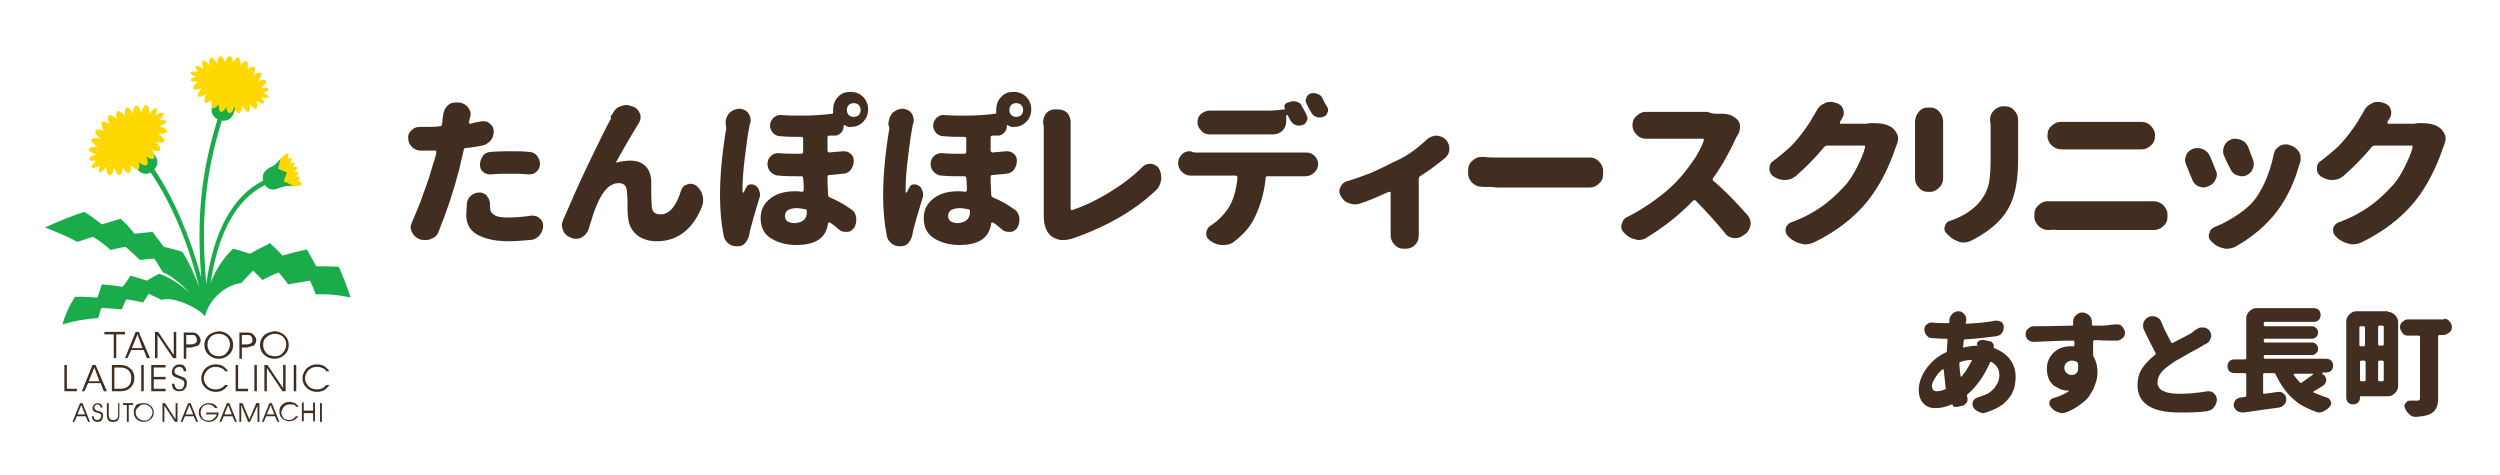 <?xml version="1.0" encoding="utf-8"?>
<!-- Generator: Adobe Illustrator 27.4.0, SVG Export Plug-In . SVG Version: 6.00 Build 0)  -->
<svg version="1.1" id="レイヤー_1" xmlns="http://www.w3.org/2000/svg" xmlns:xlink="http://www.w3.org/1999/xlink" x="0px"
	 y="0px" viewBox="0 0 400 76" enable-background="new 0 0 400 76" xml:space="preserve">
<g>
	<g>
		<g>
			<g>
				<path fill="#422E20" d="M11.9,67.5h-0.3l1.2-3h0.4l1.2,3h-0.3l-0.4-0.9h-1.4L11.9,67.5z M13,64.8l-0.6,1.5h1.2L13,64.8z"/>
				<path fill="#422E20" d="M14.7,66.6H15c0,0.1,0,0.3,0.1,0.4c0.1,0.1,0.2,0.2,0.5,0.2c0.2,0,0.3-0.1,0.4-0.2
					c0.1-0.1,0.2-0.3,0.2-0.4c0-0.2-0.1-0.4-0.2-0.4c-0.1-0.1-0.3-0.1-0.5-0.2c-0.2,0-0.3-0.1-0.5-0.2c-0.1-0.1-0.2-0.3-0.2-0.5
					c0-0.2,0.1-0.4,0.2-0.5c0.1-0.2,0.4-0.3,0.6-0.3c0.3,0,0.5,0.1,0.6,0.2c0.1,0.2,0.2,0.3,0.2,0.5h-0.3c0-0.1-0.1-0.2-0.1-0.3
					c-0.1-0.1-0.2-0.2-0.4-0.2c-0.2,0-0.3,0.1-0.4,0.2c-0.1,0.1-0.1,0.2-0.1,0.3c0,0.2,0.1,0.3,0.2,0.4c0.1,0.1,0.3,0.1,0.5,0.2
					c0.2,0,0.3,0.1,0.5,0.2c0.1,0.1,0.2,0.3,0.2,0.5c0,0.2-0.1,0.5-0.2,0.7c-0.1,0.2-0.4,0.3-0.7,0.3c-0.3,0-0.5-0.1-0.7-0.3
					C14.8,67.1,14.7,66.9,14.7,66.6z"/>
				<path fill="#422E20" d="M18.8,64.5h0.3v2c0,0.3-0.1,0.5-0.2,0.7c-0.2,0.2-0.4,0.3-0.8,0.3c-0.4,0-0.7-0.1-0.8-0.3
					c-0.1-0.2-0.2-0.4-0.2-0.7v-2h0.3v2c0,0.2,0.1,0.4,0.2,0.5c0.1,0.2,0.3,0.2,0.6,0.2c0.2,0,0.4-0.1,0.5-0.2
					c0.1-0.1,0.2-0.3,0.2-0.5V64.5z"/>
				<path fill="#422E20" d="M21.2,64.8h-0.6v2.7h-0.3v-2.7h-0.6v-0.3h1.6V64.8z"/>
				<path fill="#422E20" d="M23,64.5c0.5,0,0.9,0.2,1.2,0.5c0.3,0.3,0.4,0.7,0.4,1c0,0.4-0.1,0.7-0.4,1c-0.3,0.3-0.7,0.5-1.2,0.5
					c-0.5,0-0.9-0.2-1.2-0.5c-0.3-0.3-0.4-0.7-0.4-1.1c0-0.4,0.2-0.8,0.4-1.1C22.1,64.6,22.5,64.5,23,64.5z M21.7,66
					c0,0.3,0.1,0.6,0.4,0.9c0.2,0.2,0.6,0.4,1,0.4c0.4,0,0.7-0.1,0.9-0.4c0.2-0.3,0.4-0.5,0.4-0.9c0-0.3-0.1-0.6-0.4-0.9
					c-0.2-0.2-0.6-0.4-0.9-0.4c-0.4,0-0.7,0.1-0.9,0.4C21.8,65.4,21.7,65.6,21.7,66z"/>
			</g>
			<g>
				<path fill="#422E20" d="M28.1,67.1v-2.6h0.3v3H28l-1.7-2.6v2.6H26v-3h0.4L28.1,67.1z"/>
				<path fill="#422E20" d="M29.2,67.5h-0.3l1.2-3h0.4l1.2,3h-0.3L31,66.6h-1.4L29.2,67.5z M30.3,64.8l-0.6,1.5h1.2L30.3,64.8z"/>
				<path fill="#422E20" d="M32.1,66c0,0.3,0.1,0.6,0.3,0.9c0.2,0.3,0.6,0.4,1,0.4c0.3,0,0.6-0.1,0.8-0.3c0.2-0.2,0.4-0.4,0.5-0.7
					H33v-0.3h2c0,0.4-0.2,0.8-0.5,1.1c-0.3,0.3-0.7,0.4-1.1,0.4c-0.5,0-0.9-0.2-1.2-0.5c-0.3-0.3-0.4-0.7-0.4-1c0-0.4,0.1-0.7,0.4-1
					c0.3-0.3,0.7-0.5,1.2-0.5c0.4,0,0.7,0.1,0.9,0.2c0.2,0.2,0.4,0.3,0.5,0.6h-0.4c-0.1-0.1-0.2-0.3-0.4-0.4
					c-0.2-0.1-0.4-0.2-0.6-0.2c-0.4,0-0.7,0.1-1,0.4C32.2,65.4,32.1,65.7,32.1,66z"/>
				<path fill="#422E20" d="M35.4,67.5h-0.3l1.2-3h0.4l1.2,3h-0.3l-0.4-0.9h-1.4L35.4,67.5z M36.5,64.8l-0.6,1.5h1.2L36.5,64.8z"/>
				<path fill="#422E20" d="M38.3,67.5v-3h0.5l1.1,2.6l1.1-2.6h0.5v3h-0.3v-2.6L40,67.5h-0.3l-1.1-2.7v2.7H38.3z"/>
				<path fill="#422E20" d="M42.2,67.5h-0.3l1.2-3h0.4l1.2,3h-0.3L44,66.6h-1.4L42.2,67.5z M43.3,64.8l-0.6,1.5h1.2L43.3,64.8z"/>
				<path fill="#422E20" d="M46.4,64.7c-0.4,0-0.7,0.1-1,0.4c-0.2,0.3-0.3,0.5-0.4,0.8c0,0.3,0.1,0.6,0.3,0.9c0.2,0.3,0.6,0.4,1,0.4
					c0.3,0,0.5-0.1,0.6-0.2c0.2-0.1,0.3-0.2,0.4-0.4h0.4c-0.1,0.2-0.3,0.4-0.6,0.6c-0.2,0.1-0.5,0.2-0.8,0.2c-0.5,0-0.9-0.2-1.2-0.5
					c-0.3-0.3-0.4-0.7-0.4-1.1c0-0.4,0.1-0.7,0.4-1c0.3-0.3,0.7-0.5,1.2-0.5c0.3,0,0.6,0.1,0.9,0.2c0.2,0.1,0.4,0.3,0.6,0.6h-0.4
					c-0.1-0.1-0.2-0.3-0.4-0.4C46.9,64.8,46.7,64.7,46.4,64.7z"/>
				<path fill="#422E20" d="M48.6,66.1v1.3h-0.3v-3h0.3v1.3h1.5v-1.3h0.3v3h-0.3v-1.3H48.6z"/>
				<path fill="#422E20" d="M51.5,67.5h-0.3v-3h0.3V67.5z"/>
			</g>
		</g>
		<g>
			<g>
				<path fill="#422E20" d="M20.1,53.5h-1.5v3.8h-0.4v-3.8h-1.5v-0.4h3.3V53.5z"/>
				<path fill="#422E20" d="M20.4,57.3H20l1.7-4.2h0.5l1.8,4.2h-0.5L23,56h-2L20.4,57.3z M22,53.5l-0.9,2.2h1.7L22,53.5z"/>
				<path fill="#422E20" d="M27.8,56.8v-3.7h0.4v4.2h-0.5l-2.5-3.7v3.7h-0.4v-4.2h0.5L27.8,56.8z"/>
				<path fill="#422E20" d="M30.6,55.6h-0.8v1.8h-0.4v-4.2h1.3c0.4,0,0.8,0.1,1,0.4c0.2,0.2,0.4,0.5,0.4,0.8c0,0.3-0.1,0.6-0.4,0.9
					C31.3,55.4,31,55.5,30.6,55.6z M29.8,53.5v1.6h0.8c0.3,0,0.5-0.1,0.7-0.2c0.2-0.2,0.2-0.3,0.2-0.5c0-0.2-0.1-0.4-0.2-0.6
					c-0.1-0.2-0.4-0.2-0.7-0.2H29.8z"/>
				<path fill="#422E20" d="M35,53c0.7,0,1.3,0.3,1.7,0.7c0.4,0.4,0.6,0.9,0.6,1.5c0,0.6-0.2,1.1-0.6,1.5c-0.4,0.4-1,0.7-1.7,0.7
					c-0.7,0-1.3-0.3-1.7-0.7c-0.4-0.4-0.6-0.9-0.6-1.5c0-0.6,0.2-1.1,0.6-1.5C33.7,53.3,34.3,53.1,35,53z M33.2,55.2
					c0,0.5,0.2,0.9,0.5,1.3C34,56.8,34.5,57,35,57c0.6,0,1-0.2,1.3-0.6c0.3-0.4,0.5-0.8,0.5-1.3c0-0.5-0.2-0.9-0.5-1.2
					c-0.3-0.3-0.8-0.5-1.3-0.5c-0.5,0-1,0.2-1.3,0.5C33.3,54.3,33.2,54.7,33.2,55.2z"/>
				<path fill="#422E20" d="M39.5,55.6h-0.8v1.8h-0.4v-4.2h1.3c0.4,0,0.8,0.1,1,0.4c0.2,0.2,0.4,0.5,0.4,0.8c0,0.3-0.1,0.6-0.4,0.9
					C40.2,55.4,39.9,55.5,39.5,55.6z M38.7,53.5v1.6h0.8c0.3,0,0.5-0.1,0.7-0.2c0.2-0.2,0.2-0.3,0.2-0.5c0-0.2-0.1-0.4-0.2-0.6
					c-0.1-0.2-0.4-0.2-0.7-0.2H38.7z"/>
				<path fill="#422E20" d="M43.9,53c0.7,0,1.3,0.3,1.7,0.7c0.4,0.4,0.6,0.9,0.6,1.5c0,0.6-0.2,1.1-0.6,1.5c-0.4,0.4-1,0.7-1.7,0.7
					c-0.7,0-1.3-0.3-1.7-0.7c-0.4-0.4-0.6-0.9-0.6-1.5c0-0.6,0.2-1.1,0.6-1.5C42.6,53.3,43.2,53.1,43.9,53z M42.1,55.2
					c0,0.5,0.2,0.9,0.5,1.3c0.3,0.3,0.8,0.5,1.4,0.5c0.6,0,1-0.2,1.3-0.6c0.3-0.4,0.5-0.8,0.5-1.3c0-0.5-0.2-0.9-0.5-1.2
					c-0.3-0.3-0.8-0.5-1.3-0.5c-0.5,0-1,0.2-1.3,0.5C42.2,54.3,42.1,54.7,42.1,55.2z"/>
			</g>
			<g>
				<path fill="#422E20" d="M10.7,62.2h1.6v0.4h-2v-4.2h0.4V62.2z"/>
				<path fill="#422E20" d="M13.5,62.6h-0.4l1.7-4.2h0.5l1.8,4.2h-0.5l-0.5-1.3h-2L13.5,62.6z M15.1,58.8l-0.9,2.2h1.7L15.1,58.8z"
					/>
				<path fill="#422E20" d="M17.9,62.6v-4.2h1.4c0.8,0,1.3,0.3,1.7,0.7c0.4,0.4,0.5,0.9,0.5,1.4c0,0.6-0.2,1.1-0.6,1.5
					c-0.4,0.4-0.9,0.6-1.6,0.6H17.9z M18.3,62.2h1c0.6,0,1-0.2,1.3-0.5c0.3-0.3,0.4-0.7,0.4-1.2c0-0.5-0.1-0.9-0.4-1.2
					c-0.3-0.3-0.7-0.5-1.3-0.5h-1V62.2z"/>
				<path fill="#422E20" d="M23,62.6h-0.4v-4.2H23V62.6z"/>
				<path fill="#422E20" d="M26.5,58.4v0.4h-1.9v1.5h1.9v0.4h-1.9v1.5h1.9v0.4h-2.3v-4.2H26.5z"/>
				<path fill="#422E20" d="M27.5,61.4h0.4c0,0.2,0.1,0.4,0.2,0.6c0.1,0.2,0.3,0.3,0.6,0.3c0.3,0,0.5-0.1,0.6-0.3
					c0.1-0.2,0.2-0.4,0.2-0.6c0-0.3-0.1-0.5-0.3-0.6c-0.2-0.1-0.4-0.2-0.7-0.3c-0.3-0.1-0.5-0.2-0.7-0.3c-0.2-0.1-0.3-0.4-0.3-0.7
					c0-0.3,0.1-0.5,0.3-0.8c0.2-0.2,0.5-0.4,0.9-0.4c0.4,0,0.7,0.1,0.8,0.3c0.2,0.2,0.3,0.5,0.3,0.8h-0.4c0-0.2-0.1-0.3-0.2-0.5
					c-0.1-0.1-0.3-0.2-0.5-0.2c-0.3,0-0.4,0.1-0.6,0.2c-0.1,0.2-0.2,0.3-0.2,0.5c0,0.2,0.1,0.4,0.3,0.5c0.2,0.1,0.4,0.2,0.7,0.3
					c0.3,0.1,0.5,0.2,0.7,0.3c0.2,0.2,0.3,0.4,0.3,0.8c0,0.4-0.1,0.7-0.3,0.9c-0.2,0.3-0.5,0.4-1,0.4c-0.4,0-0.7-0.2-0.9-0.4
					C27.6,62,27.5,61.7,27.5,61.4z"/>
				<path fill="#422E20" d="M34.5,58.7c-0.6,0-1,0.2-1.4,0.6c-0.3,0.4-0.5,0.8-0.5,1.2c0,0.5,0.2,0.9,0.5,1.2
					c0.3,0.4,0.8,0.6,1.4,0.6c0.4,0,0.7-0.1,0.9-0.2c0.2-0.1,0.4-0.3,0.6-0.5h0.5c-0.2,0.3-0.5,0.6-0.8,0.8
					c-0.3,0.2-0.7,0.3-1.2,0.3c-0.7,0-1.3-0.3-1.7-0.7c-0.4-0.4-0.6-0.9-0.6-1.5c0-0.5,0.2-1,0.6-1.5c0.4-0.4,1-0.7,1.7-0.7
					c0.5,0,0.9,0.1,1.2,0.3c0.3,0.2,0.6,0.5,0.8,0.8H36c-0.1-0.2-0.3-0.4-0.6-0.5C35.2,58.8,34.9,58.7,34.5,58.7z"/>
				<path fill="#422E20" d="M38.1,62.2h1.6v0.4h-2v-4.2h0.4V62.2z"/>
				<path fill="#422E20" d="M41.1,62.6h-0.4v-4.2h0.4V62.6z"/>
				<path fill="#422E20" d="M45.3,62.1v-3.7h0.4v4.2h-0.5l-2.5-3.7v3.7h-0.4v-4.2h0.5L45.3,62.1z"/>
				<path fill="#422E20" d="M47.4,62.6H47v-4.2h0.4V62.6z"/>
				<path fill="#422E20" d="M50.7,58.7c-0.6,0-1,0.2-1.4,0.6c-0.3,0.4-0.5,0.8-0.5,1.2c0,0.5,0.2,0.9,0.5,1.2
					c0.3,0.4,0.8,0.6,1.4,0.6c0.4,0,0.7-0.1,0.9-0.2c0.2-0.1,0.4-0.3,0.6-0.5h0.5c-0.2,0.3-0.5,0.6-0.8,0.8
					c-0.3,0.2-0.7,0.3-1.2,0.3c-0.7,0-1.3-0.3-1.7-0.7c-0.4-0.4-0.6-0.9-0.6-1.5c0-0.5,0.2-1,0.6-1.5c0.4-0.4,1-0.7,1.7-0.7
					c0.5,0,0.9,0.1,1.2,0.3c0.3,0.2,0.6,0.5,0.8,0.8h-0.5c-0.1-0.2-0.3-0.4-0.6-0.5C51.4,58.8,51.1,58.7,50.7,58.7z"/>
			</g>
		</g>
	</g>
	<g>
		<path fill="#FFD800" d="M47.5,28.9c0.3-0.1,0.5-0.3,0.5-0.4c0-0.2-0.3-0.3-0.7-0.3c0.3-0.2,0.5-0.4,0.5-0.5c0-0.1-0.3-0.2-0.7-0.2
			c0.3-0.3,0.5-0.5,0.5-0.7c-0.1-0.1-0.4-0.2-0.8-0.1c0.2-0.3,0.4-0.5,0.3-0.6c-0.1-0.1-0.4-0.1-0.7,0c0.2-0.4,0.3-0.6,0.2-0.8
			c-0.1-0.1-0.3,0-0.6,0.1c0.2-0.4,0.2-0.7,0.1-0.8c-0.2-0.2-0.9,0.4-1.6,1.3c-0.6,0.9-0.9,1.7-0.7,1.9c0,0,0,0,0.1,0
			c0,0.1,0,0.1,0,0.2c0,0,0,0,0.1,0c0,0.1,0,0.1,0,0.2c0,0,0.1,0.1,0.1,0.1c0,0.1,0,0.1,0,0.1c0,0,0.1,0.1,0.1,0.1c0,0,0,0.1,0,0.1
			c0,0.1,0.1,0.1,0.1,0.1c0,0,0,0.1,0,0.1c0,0.1,0,0.1,0.1,0.2c0,0,0,0,0,0.1c0,0.3,0.8,0.6,1.9,0.7c1.1,0.1,1.9-0.1,2-0.3
			C48.2,29.2,48,29,47.5,28.9z"/>
		<path fill="#1AAB4B" d="M54.2,42.7c-1.2-0.1-2.5-0.1-3.6-0.1c-0.5-0.9-1-1.8-1.5-2.7c-1.3,0.3-2.6,0.6-3.9,1c-0.6-0.7-1.3-1.3-2-2
			C42.1,39.5,41,40,40,40.6c-0.9-0.3-1.8-0.6-2.7-0.8c-1.5,1.4-2.8,3.3-3.6,5.5c1.2-8.1,4.1-13.4,8.7-15.7c0,0,0,0,0,0
			c0.4,0.7,1.2,1,2.5,0.4c0.5-0.2,1.4-0.3,2-0.3L45.4,29l0.5-1.4L44.5,27l0.4-1.6c-0.4,0.5-1,1.1-1.5,1.3c-1.3,0.6-1.5,1.4-1.3,2.2
			c0,0,0,0,0,0c-4.9,2.5-7.9,8.1-9.1,16.5c-0.8-9.4-0.4-16.8,2.5-26.1c0,0,0,0,0,0c0.8,0.1,1.6-0.2,2-1.5c0.2-0.5,0.7-1.3,1.1-1.7
			l-1.5,0.6l-0.7-1.3L34.9,16l-0.9-1.3c0.1,0.6,0.1,1.5,0,2c-0.4,1.3,0.1,2,0.8,2.4c0,0,0,0,0,0c-2.8,9.1-3.3,16.3-2.6,25.3
			c-1.8-6.6-4.4-12.7-7.5-17.3c0,0,0,0,0,0c0.5-0.6,0.8-1.4-0.1-2.5c-0.3-0.4-0.6-1.3-0.7-1.9l-0.4,1.6l-1.5-0.2l-0.3,1.5l-1.6,0
			c0.5,0.3,1.3,0.8,1.6,1.2c0.8,1.1,1.7,1.2,2.4,0.8c0,0,0,0,0,0c3.3,4.8,6.1,11.4,7.8,18.5c-0.7-2.1-1.7-4.2-2.7-5.8
			c-1-0.3-2-0.6-3-0.8c-0.6-0.8-1.2-1.6-1.8-2.4c-1,0.1-1.9,0.2-2.9,0.3c-0.7-0.9-1.3-1.6-2.2-2.4c-1,0.3-2,0.6-3,0.9
			c-0.9-0.7-1.8-1.4-2.8-2c-1.4,0.4-4.4,1.6-6.3,2.5c1.6,0.6,3.7,1.5,5.2,2.3c0.9-0.3,1.7-0.6,2.5-0.8c1,0.6,1.9,1.3,2.8,2.1
			c0.8-0.2,1.6-0.4,2.4-0.5c0.8,0.7,1.6,1.4,2.3,2.1c0.8-0.1,1.5-0.2,2.3-0.2c0.5,0.7,0.9,1.5,1.4,2.2c1,0.3,2.8,1.7,4.3,3.3
			c-1.5-1.4-3.4-2.6-4.9-3.1c-0.7,0.3-1.3,0.7-2,1.1c-0.9-0.3-1.7-0.5-2.6-0.8c-0.4,0.6-0.8,1.2-1.3,1.8c-1.1-0.2-2.2-0.3-3.3-0.4
			c-0.2,0.7-0.5,1.4-0.7,2.1c-0.9,0-2.2-0.2-3.6-0.1c-0.9,1.4-1.5,2.6-2,4.4c2-0.6,3.9-0.9,5.7-1c0.2-0.5,0.3-1.1,0.5-1.6
			c1.1,0,2.2,0.1,3.3,0.2c0.2-0.5,0.4-1,0.7-1.6c0.9,0.1,1.8,0.3,2.7,0.5c0.3-0.5,0.6-0.9,0.9-1.4c0.7,0.3,1.4,0.7,2.1,1
			c1.1-0.6,5.2,0.7,6.9,2.6c0.7-2.9,3.5-5.1,5.8-5.3c0.6-0.7,1.2-1.3,1.9-2c0.5,0.5,1,1,1.5,1.5c0.8-0.4,1.7-0.9,2.6-1.2
			c0.5,0.6,1.1,1.3,1.5,1.9c1.1-0.2,2.3-0.4,3.5-0.6c0.3,0.7,0.7,1.5,0.9,2.2c1.9-0.1,3.8,0.1,5.6,0.5C55.6,46.1,55,44.4,54.2,42.7z
			"/>
		<path fill="#FFD800" d="M42.1,14.8c0.5-0.1,0.9-0.3,0.9-0.5c0-0.2-0.5-0.3-1.2-0.3c0.6-0.4,0.9-0.9,0.8-1.1
			c-0.1-0.2-0.6-0.2-1.3,0.1c0.4-0.6,0.6-1.1,0.5-1.3c-0.2-0.2-0.7,0-1.3,0.3c0.3-0.6,0.4-1.1,0.2-1.3c-0.2-0.1-0.6,0-1.1,0.4
			c0.1-0.7,0.1-1.1-0.1-1.3c-0.2-0.1-0.6,0.1-1,0.6c0-0.7-0.1-1.1-0.3-1.2c-0.2-0.1-0.6,0.2-0.9,0.8c-0.1-0.6-0.2-1-0.5-1
			c-0.3,0-0.6,0.3-0.8,1c-0.2-0.6-0.4-1-0.7-1c-0.3,0-0.5,0.5-0.6,1.2c-0.3-0.6-0.6-1-0.9-1c-0.3,0.1-0.4,0.6-0.3,1.3
			c-0.4-0.6-0.8-0.9-1-0.8c-0.2,0.1-0.2,0.6,0,1.3c-0.6-0.4-1.1-0.6-1.2-0.4c-0.1,0.1,0.1,0.5,0.4,0.9c-0.6-0.1-1.1-0.1-1.2,0.1
			c-0.1,0.2,0.3,0.5,0.9,0.7c-0.5,0.1-0.9,0.3-0.9,0.5c0,0.2,0.5,0.3,1.2,0.3c-0.6,0.4-0.9,0.9-0.8,1.1c0.1,0.2,0.6,0.2,1.3-0.1
			c-0.4,0.6-0.6,1.1-0.5,1.3c0.2,0.2,0.7,0,1.3-0.3c-0.3,0.6-0.4,1.1-0.2,1.3c0.2,0.1,0.6,0,1.1-0.4c-0.1,0.7-0.1,1.1,0.1,1.3
			c0.2,0.1,0.6-0.1,1-0.6c0,0.7,0.1,1.1,0.3,1.2c0.2,0.1,0.6-0.2,0.9-0.8c0.1,0.6,0.2,1,0.5,1c0.3,0,0.6-0.3,0.8-1
			c0.2,0.6,0.4,1,0.7,1c0.3,0,0.5-0.5,0.6-1.2c0.3,0.6,0.6,1,0.9,1c0.3-0.1,0.4-0.6,0.3-1.3c0.4,0.6,0.8,0.9,1,0.8
			c0.2-0.1,0.2-0.6,0-1.3c0.6,0.4,1.1,0.6,1.2,0.4c0.1-0.1-0.1-0.5-0.4-0.9c0.6,0.1,1.1,0.1,1.2-0.1C43.1,15.4,42.7,15.1,42.1,14.8z
			"/>
		<path fill="#FFD800" d="M26.7,21c0-0.3-0.4-0.6-1.2-0.8c0.7-0.2,1.2-0.6,1.1-0.8c0-0.2-0.5-0.3-1.1-0.2c0.5-0.5,0.8-0.9,0.7-1.1
			c-0.1-0.2-0.6,0-1.3,0.3c0.2-0.6,0.3-1,0.1-1.1c-0.2-0.1-0.6,0.3-1.1,0.9c0-0.8-0.2-1.3-0.5-1.4c-0.3,0-0.6,0.5-0.8,1.3
			c-0.2-0.8-0.6-1.3-0.8-1.2c-0.3,0-0.5,0.6-0.5,1.3c-0.4-0.7-0.8-1.1-1-1c-0.3,0.1-0.4,0.6-0.3,1.3c-0.5-0.5-1-0.8-1.2-0.7
			c-0.2,0.1-0.3,0.6-0.1,1.2c-0.6-0.5-1-0.7-1.3-0.5c-0.2,0.2-0.2,0.7,0.1,1.3c-0.6-0.3-1-0.4-1.2-0.3c-0.2,0.2-0.1,0.7,0.3,1.4
			c-0.7-0.2-1.2-0.3-1.3,0c-0.2,0.2,0.1,0.7,0.7,1.3c-0.8-0.2-1.3-0.1-1.4,0.1c-0.1,0.3,0.3,0.7,1,1.2c-0.8,0-1.4,0.1-1.4,0.4
			c0,0.3,0.4,0.6,1.2,0.8c-0.7,0.2-1.2,0.6-1.1,0.8c0,0.2,0.5,0.3,1.1,0.2c-0.5,0.5-0.8,0.9-0.7,1.1c0.1,0.2,0.7,0,1.3-0.3
			c-0.2,0.6-0.3,1-0.1,1.1c0.2,0.1,0.6-0.3,1.1-0.9c0,0.8,0.2,1.3,0.5,1.4c0.3,0,0.6-0.5,0.8-1.3c0.2,0.8,0.6,1.3,0.8,1.2
			c0.3,0,0.5-0.6,0.5-1.3c0.4,0.7,0.8,1.1,1,1c0.3-0.1,0.4-0.6,0.3-1.3c0.5,0.5,1,0.8,1.2,0.7c0.2-0.1,0.3-0.6,0.1-1.2
			c0.6,0.5,1,0.7,1.3,0.5c0.2-0.2,0.2-0.7-0.1-1.3c0.6,0.3,1,0.4,1.2,0.3c0.2-0.2,0.1-0.7-0.3-1.4c0.7,0.2,1.2,0.3,1.3,0
			c0.2-0.2-0.1-0.7-0.7-1.3c0.8,0.2,1.3,0.1,1.4-0.1c0.1-0.3-0.3-0.7-1-1.2C26.1,21.4,26.7,21.3,26.7,21z"/>
	</g>
</g>
<g>
	<path fill="#422E20" d="M77.1,19.4c0.1,0,0.2,0,0.3,0c0.4,0,0.7,0.1,1,0.4c0.4,0.3,0.6,0.7,0.6,1.2c0,0.6-0.2,1.1-0.5,1.5
		c-0.4,0.4-0.8,0.7-1.4,0.8c-0.9,0.2-1.8,0.3-2.6,0.4c-0.2,0-0.3,0.1-0.3,0.3c-0.4,1.6-0.6,2.6-0.7,3c-0.9,3.5-2,6.8-3.3,10
		c-0.2,0.6-0.6,1-1.2,1.2c-0.3,0.2-0.6,0.2-1,0.2c-0.3,0-0.5,0-0.8-0.1l-0.2-0.1c-0.5-0.2-0.9-0.6-1.1-1.1c-0.1-0.2-0.2-0.5-0.2-0.7
		c0-0.3,0.1-0.6,0.2-0.8c0.6-1.4,1.3-3,1.9-4.8c0.7-1.8,1.2-3.5,1.6-4.9c0,0,0.1-0.2,0.2-0.6s0.2-0.7,0.2-0.9c0-0.1,0-0.1,0-0.2
		c0-0.1-0.1-0.1-0.2-0.1c-0.2,0-0.6,0-1,0c-0.4,0-0.8,0-1.3,0c-0.5,0-1-0.2-1.4-0.6c-0.4-0.4-0.6-0.9-0.6-1.5c0-0.5,0.2-0.9,0.6-1.2
		c0.3-0.3,0.7-0.5,1.2-0.5c0,0,0.1,0,0.1,0c0.4,0,0.9,0,1.4,0c0.5,0,1.1,0,1.8-0.1c0.2,0,0.3-0.1,0.3-0.3c0.1-0.3,0.1-0.6,0.1-0.8
		c0-0.2,0.1-0.4,0.1-0.7c0.1-0.6,0.3-1.1,0.7-1.5c0.4-0.4,0.8-0.5,1.3-0.5c0.1,0,0.1,0,0.2,0l0.4,0c0.6,0.1,1,0.3,1.4,0.8
		c0.3,0.4,0.4,0.7,0.4,1.1c0,0.2,0,0.3-0.1,0.5c-0.1,0.3-0.1,0.4-0.1,0.5l-0.1,0.2c0,0.1,0,0.1,0.1,0.2c0,0.1,0.1,0.1,0.2,0.1
		C75.9,19.6,76.5,19.5,77.1,19.4z M74.7,32.5c0.1-0.5,0.3-1,0.8-1.3c0.4-0.3,0.8-0.4,1.2-0.4c0.1,0,0.1,0,0.2,0
		c0.5,0.1,0.9,0.3,1.1,0.7c0.3,0.4,0.4,0.8,0.4,1.2c0,0.1,0,0.1,0,0.2c0,0.1,0,0.2,0,0.2c0,0.6,0.2,1,0.7,1.3
		c0.4,0.3,1.2,0.4,2.3,0.4c1.1,0,2.3-0.1,3.6-0.3c0.1,0,0.1,0,0.2,0c0.4,0,0.8,0.1,1.1,0.4c0.4,0.3,0.6,0.7,0.6,1.2
		c0,0.6-0.2,1.1-0.6,1.6c-0.4,0.4-0.9,0.7-1.5,0.7c-1.2,0.1-2.3,0.2-3.4,0.2c-2.2,0-3.9-0.4-5.1-1.1s-1.7-1.8-1.7-3.1
		C74.6,33.8,74.7,33.2,74.7,32.5z M78.6,27.9c-0.1,0-0.1,0-0.2,0c-0.4,0-0.8-0.1-1.1-0.4c-0.4-0.3-0.5-0.7-0.5-1.2
		c0-0.5,0.2-1,0.5-1.4c0.3-0.4,0.8-0.6,1.3-0.6c1.2-0.1,2.3-0.1,3.3-0.1c0.9,0,1.8,0,2.7,0.1c0.5,0,1,0.2,1.3,0.6
		c0.3,0.4,0.5,0.8,0.5,1.3c0,0.5-0.2,1-0.6,1.3c-0.3,0.3-0.7,0.4-1.1,0.4c-0.1,0-0.1,0-0.2,0c-1-0.1-1.8-0.1-2.6-0.1
		C80.7,27.8,79.6,27.8,78.6,27.9z"/>
	<path fill="#422E20" d="M98,18.2c0.3-0.6,0.7-1,1.3-1.2c0.3-0.1,0.6-0.2,0.9-0.2c0.3,0,0.6,0.1,0.9,0.2l0.3,0.1
		c0.5,0.2,0.8,0.6,1,1.1c0.1,0.2,0.1,0.3,0.1,0.5c0,0.4-0.1,0.7-0.3,1c-0.6,1-1.9,3.1-3.6,6.2c0,0,0,0.1,0,0.1c0,0,0.1,0.1,0.1,0
		c0.7-0.2,1.5-0.3,2.2-0.3c1,0,1.8,0.3,2.4,0.9c0.6,0.6,0.9,1.5,0.9,2.6c0,0.1,0,0.7,0,1.8c0,1.1,0.1,1.8,0.1,2.2
		c0.1,0.8,0.6,1.1,1.4,1.1c1.4,0,2.5-1.3,3.3-3.9c0.2-0.5,0.5-0.8,1-0.9c0.2-0.1,0.3-0.1,0.5-0.1c0.3,0,0.6,0.1,0.9,0.3
		c0.5,0.4,0.9,1,1,1.6c0.1,0.3,0.1,0.5,0.1,0.8c0,0.4-0.1,0.7-0.2,1c-1.5,3.7-4,5.5-7.2,5.5c-1.4,0-2.5-0.4-3.3-1.1
		c-0.8-0.7-1.2-1.6-1.3-2.7c-0.1-0.5-0.1-1.3-0.1-2.3c0-1.1-0.1-1.7-0.1-2c-0.1-0.8-0.5-1.2-1.3-1.2c-1.4,0-2.6,1.2-3.6,3.7
		c-0.3,0.7-0.7,1.9-1.2,3.6c-0.2,0.6-0.5,1-1,1.3c-0.3,0.2-0.6,0.3-1,0.3c-0.2,0-0.5,0-0.7-0.1l-0.2-0.1c-0.6-0.2-1-0.6-1.2-1.1
		c-0.1-0.3-0.2-0.6-0.2-0.9c0-0.3,0.1-0.5,0.2-0.8c1.1-2.5,2.4-5.6,4.1-9.1c1.7-3.5,2.9-6,3.6-7.2C97.6,18.9,97.7,18.6,98,18.2z"/>
	<path fill="#422E20" d="M116.1,19.4c0.1-0.6,0.3-1.1,0.8-1.5c0.4-0.3,0.9-0.5,1.4-0.5c0.1,0,0.1,0,0.2,0c0.5,0.1,1,0.3,1.3,0.8
		c0.2,0.3,0.3,0.7,0.3,1.1c0,0.1,0,0.3-0.1,0.5c-0.1,0.2-0.1,0.4-0.1,0.5c-0.2,0.8-0.4,2.3-0.7,4.7c-0.3,2.3-0.4,4.1-0.4,5.2
		c0,0.2,0,0.3,0,0.5c0,0,0,0.1,0.1,0.1c0,0,0.1,0,0.1,0c0.1-0.2,0.2-0.5,0.4-0.8c0.1-0.3,0.4-0.5,0.7-0.5c0.1,0,0.2,0,0.2,0
		c0.2,0,0.4,0.1,0.6,0.2c0.3,0.2,0.5,0.5,0.6,0.9c0.1,0.2,0.1,0.3,0.1,0.5c0,0.2,0,0.4-0.1,0.6c-0.7,2.3-1.2,4-1.5,5.2
		c0,0.2-0.1,0.4-0.1,0.6c-0.1,0.5-0.3,0.9-0.6,1.3c-0.3,0.4-0.7,0.6-1.2,0.6c-0.1,0-0.1,0-0.2,0c-0.5,0-0.9-0.1-1.3-0.4
		c-0.4-0.3-0.7-0.7-0.8-1.2c-0.4-2-0.6-4.2-0.6-6.5c0-3,0.3-6.6,1-10.8C116.1,19.9,116.1,19.6,116.1,19.4z M135.1,20
		C135.1,20,135.1,20,135.1,20c-0.1,0-0.1,0-0.1,0.1c0,0.4-0.1,0.8-0.4,1.1s-0.6,0.5-1,0.5c-0.1,0-0.2,0-0.3,0c-0.1,0-0.2,0-0.3,0
		c-0.1,0-0.2,0-0.3,0c-0.2,0-0.3,0.1-0.3,0.3v2.1c0,0.1,0,0.1,0.1,0.2c0.1,0,0.1,0.1,0.2,0.1c0.7-0.1,1.4-0.1,2.1-0.2
		c0.1,0,0.1,0,0.2,0c0.4,0,0.8,0.1,1.1,0.4c0.4,0.3,0.5,0.7,0.5,1.2c0,0.5-0.2,1-0.5,1.4s-0.8,0.6-1.3,0.6c-0.6,0.1-1.3,0.1-2.1,0.2
		c-0.2,0-0.3,0.1-0.3,0.3c0,0.4,0,1.4,0.1,2.9c0,0.2,0.1,0.3,0.3,0.4c1.2,0.5,2.3,1.1,3.4,1.9c0.5,0.3,0.7,0.8,0.8,1.3
		c0,0.1,0,0.3,0,0.4c0,0.4-0.1,0.8-0.3,1.2c-0.3,0.4-0.7,0.7-1.1,0.7c-0.1,0-0.2,0-0.3,0c-0.4,0-0.8-0.1-1.1-0.4
		c-0.5-0.4-0.9-0.8-1.4-1.1c-0.1,0-0.1,0-0.2,0c-0.1,0-0.1,0.1-0.1,0.1c-0.3,2.3-1.9,3.5-5.1,3.5c-1.6,0-3-0.4-4.1-1.1
		c-1.1-0.7-1.6-1.8-1.6-3.2c0-1.3,0.5-2.3,1.5-3.1c1-0.8,2.3-1.2,4-1.2c0.3,0,0.7,0,1.1,0.1c0.1,0,0.1,0,0.2-0.1
		c0.1-0.1,0.1-0.1,0.1-0.2c0-0.4,0-1.1-0.1-1.9c0-0.2-0.1-0.3-0.3-0.3c-0.2,0-0.5,0-0.7,0c-0.9,0-1.8,0-2.9-0.1
		c-0.5,0-0.9-0.2-1.3-0.6c-0.4-0.4-0.5-0.8-0.5-1.3c0-0.5,0.2-0.9,0.5-1.2c0.3-0.3,0.7-0.5,1.2-0.5c0,0,0,0,0.1,0c1,0.1,2,0.1,3,0.1
		c0.2,0,0.4,0,0.6,0c0.2,0,0.3-0.1,0.3-0.3v-2.1c0-0.2-0.1-0.3-0.3-0.3c-1.1,0-2.2,0-3.3-0.1c-0.5,0-0.9-0.2-1.2-0.5
		c-0.3-0.3-0.5-0.8-0.5-1.2c0-0.5,0.2-0.8,0.5-1.2c0.3-0.3,0.7-0.5,1.1-0.5c0,0,0.1,0,0.1,0c1.2,0.1,2.3,0.1,3.3,0.1
		c1.7,0,3.4-0.1,4.9-0.3c0.2,0,0.2-0.1,0.2-0.3c0-0.1,0-0.2,0-0.4c0-0.8,0.3-1.5,0.8-2c0.5-0.6,1.2-0.8,2-0.8c0.8,0,1.5,0.3,2,0.8
		s0.8,1.2,0.8,2s-0.3,1.5-0.8,2c-0.6,0.6-1.2,0.8-2,0.8C136,20.4,135.6,20.3,135.1,20z M129.1,33.9v-0.1c0-0.2-0.1-0.3-0.2-0.3
		c-0.5-0.1-1-0.2-1.4-0.2c-0.6,0-1,0.1-1.4,0.3c-0.3,0.2-0.5,0.5-0.5,0.9c0,0.4,0.1,0.7,0.4,0.9c0.3,0.2,0.7,0.3,1.2,0.3
		C128.5,35.6,129.1,35,129.1,33.9z M137.4,16.8c-0.2-0.2-0.5-0.3-0.8-0.3c-0.3,0-0.6,0.1-0.8,0.3s-0.3,0.5-0.3,0.8s0.1,0.6,0.3,0.8
		c0.2,0.2,0.5,0.3,0.8,0.3c0.3,0,0.6-0.1,0.8-0.3c0.2-0.2,0.3-0.5,0.3-0.8S137.6,17,137.4,16.8z"/>
	<path fill="#422E20" d="M142.2,19.4c0.1-0.6,0.3-1.1,0.8-1.5c0.4-0.3,0.9-0.5,1.4-0.5c0.1,0,0.1,0,0.2,0c0.5,0.1,1,0.3,1.3,0.8
		c0.2,0.3,0.3,0.7,0.3,1.1c0,0.1,0,0.3-0.1,0.5c-0.1,0.2-0.1,0.4-0.1,0.5c-0.2,0.8-0.4,2.3-0.7,4.7c-0.3,2.3-0.4,4.1-0.4,5.2
		c0,0.2,0,0.3,0,0.5c0,0,0,0.1,0.1,0.1c0,0,0.1,0,0.1,0c0.1-0.2,0.2-0.5,0.4-0.8c0.1-0.3,0.4-0.5,0.7-0.5c0.1,0,0.2,0,0.2,0
		c0.2,0,0.4,0.1,0.6,0.2c0.3,0.2,0.5,0.5,0.6,0.9c0.1,0.2,0.1,0.3,0.1,0.5c0,0.2,0,0.4-0.1,0.6c-0.7,2.3-1.2,4-1.5,5.2
		c0,0.2-0.1,0.4-0.1,0.6c-0.1,0.5-0.3,0.9-0.6,1.3c-0.3,0.4-0.7,0.6-1.2,0.6c-0.1,0-0.1,0-0.2,0c-0.5,0-0.9-0.1-1.3-0.4
		c-0.4-0.3-0.7-0.7-0.8-1.2c-0.4-2-0.6-4.2-0.6-6.5c0-3,0.3-6.6,1-10.8C142.1,19.9,142.1,19.6,142.2,19.4z M161.2,20
		C161.2,20,161.1,20,161.2,20c-0.1,0-0.1,0-0.1,0.1c0,0.4-0.1,0.8-0.4,1.1s-0.6,0.5-1,0.5c-0.1,0-0.2,0-0.3,0c-0.1,0-0.2,0-0.3,0
		c-0.1,0-0.2,0-0.3,0c-0.2,0-0.3,0.1-0.3,0.3v2.1c0,0.1,0,0.1,0.1,0.2c0.1,0,0.1,0.1,0.2,0.1c0.7-0.1,1.4-0.1,2.1-0.2
		c0.1,0,0.1,0,0.2,0c0.4,0,0.8,0.1,1.1,0.4c0.4,0.3,0.5,0.7,0.5,1.2c0,0.5-0.2,1-0.5,1.4s-0.8,0.6-1.3,0.6c-0.6,0.1-1.3,0.1-2.1,0.2
		c-0.2,0-0.3,0.1-0.3,0.3c0,0.4,0,1.4,0.1,2.9c0,0.2,0.1,0.3,0.3,0.4c1.2,0.5,2.3,1.1,3.4,1.9c0.5,0.3,0.7,0.8,0.8,1.3
		c0,0.1,0,0.3,0,0.4c0,0.4-0.1,0.8-0.3,1.2c-0.3,0.4-0.7,0.7-1.1,0.7c-0.1,0-0.2,0-0.3,0c-0.4,0-0.8-0.1-1.1-0.4
		c-0.5-0.4-0.9-0.8-1.4-1.1c-0.1,0-0.1,0-0.2,0c-0.1,0-0.1,0.1-0.1,0.1c-0.3,2.3-1.9,3.5-5.1,3.5c-1.6,0-3-0.4-4.1-1.1
		c-1.1-0.7-1.6-1.8-1.6-3.2c0-1.3,0.5-2.3,1.5-3.1c1-0.8,2.3-1.2,4-1.2c0.3,0,0.7,0,1.1,0.1c0.1,0,0.1,0,0.2-0.1
		c0.1-0.1,0.1-0.1,0.1-0.2c0-0.4,0-1.1-0.1-1.9c0-0.2-0.1-0.3-0.3-0.3c-0.2,0-0.5,0-0.7,0c-0.9,0-1.8,0-2.9-0.1
		c-0.5,0-0.9-0.2-1.3-0.6c-0.4-0.4-0.5-0.8-0.5-1.3c0-0.5,0.2-0.9,0.5-1.2c0.3-0.3,0.7-0.5,1.2-0.5c0,0,0,0,0.1,0c1,0.1,2,0.1,3,0.1
		c0.2,0,0.4,0,0.6,0c0.2,0,0.3-0.1,0.3-0.3v-2.1c0-0.2-0.1-0.3-0.3-0.3c-1.1,0-2.2,0-3.3-0.1c-0.5,0-0.9-0.2-1.2-0.5
		c-0.3-0.3-0.5-0.8-0.5-1.2c0-0.5,0.2-0.8,0.5-1.2c0.3-0.3,0.7-0.5,1.1-0.5c0,0,0.1,0,0.1,0c1.2,0.1,2.3,0.1,3.3,0.1
		c1.7,0,3.4-0.1,4.9-0.3c0.2,0,0.2-0.1,0.2-0.3c0-0.1,0-0.2,0-0.4c0-0.8,0.3-1.5,0.8-2c0.5-0.6,1.2-0.8,2-0.8c0.8,0,1.5,0.3,2,0.8
		s0.8,1.2,0.8,2s-0.3,1.5-0.8,2c-0.6,0.6-1.2,0.8-2,0.8C162.1,20.4,161.6,20.3,161.2,20z M155.2,33.9v-0.1c0-0.2-0.1-0.3-0.2-0.3
		c-0.5-0.1-1-0.2-1.4-0.2c-0.6,0-1,0.1-1.4,0.3c-0.3,0.2-0.5,0.5-0.5,0.9c0,0.4,0.1,0.7,0.4,0.9c0.3,0.2,0.7,0.3,1.2,0.3
		C154.5,35.6,155.2,35,155.2,33.9z M163.4,16.8c-0.2-0.2-0.5-0.3-0.8-0.3c-0.3,0-0.6,0.1-0.8,0.3s-0.3,0.5-0.3,0.8s0.1,0.6,0.3,0.8
		c0.2,0.2,0.5,0.3,0.8,0.3c0.3,0,0.6-0.1,0.8-0.3c0.2-0.2,0.3-0.5,0.3-0.8S163.6,17,163.4,16.8z"/>
	<path fill="#422E20" d="M171.5,38.2c-0.4,0.1-0.8,0.2-1.3,0.2c-0.2,0-0.3,0-0.5,0c-0.6-0.1-1.1-0.3-1.6-0.7
		c-0.7-0.6-1.1-1.7-1.1-3.2V20.8c0-0.4,0-0.7-0.1-1.1c0-0.1,0-0.1,0-0.2c0-0.5,0.2-1,0.5-1.4c0.4-0.4,0.8-0.6,1.4-0.6h0.5
		c0.6,0,1.1,0.2,1.5,0.6c0.3,0.4,0.5,0.9,0.5,1.4c0,0.1,0,0.1,0,0.2c0,0.4,0,0.7,0,1.1v12.6c0,0.1,0,0.1,0.1,0.2s0.1,0,0.2,0
		c1.8-0.6,3.7-1.5,5.7-2.7s3.9-2.6,5.5-4.2c0.3-0.3,0.7-0.5,1.2-0.5c0.1,0,0.1,0,0.2,0c0.5,0.1,0.9,0.3,1.2,0.7
		c0.3,0.5,0.4,1,0.4,1.5c0,0.1,0,0.2,0,0.3c-0.1,0.6-0.3,1.2-0.7,1.6C181.8,33.5,177.3,36.2,171.5,38.2z"/>
	<path fill="#422E20" d="M191.3,24.4h17.1c0.2,0,0.3,0,0.5,0c0,0,0.1,0,0.1,0c0.5,0,1,0.2,1.3,0.5c0.4,0.4,0.6,0.8,0.6,1.3
		c0,0.6-0.2,1-0.6,1.4c-0.4,0.4-0.9,0.6-1.4,0.6h0c-0.2,0-0.4,0-0.5,0h-5.6c-0.2,0-0.3,0.1-0.3,0.3c-0.2,2.2-0.8,4.3-1.7,6.2
		c-0.7,1.5-1.8,2.8-3.4,4c-0.5,0.4-1.1,0.5-1.7,0.5c-0.1,0-0.1,0-0.2,0c-0.7,0-1.3-0.3-1.9-0.7l-0.1-0.1c-0.4-0.3-0.5-0.6-0.5-1
		c0-0.1,0-0.1,0-0.2c0.1-0.5,0.3-0.9,0.7-1.1c1.1-0.7,2-1.6,2.7-2.6c0.9-1.3,1.4-3,1.6-5.1c0-0.1,0-0.1-0.1-0.2
		c-0.1-0.1-0.1-0.1-0.2-0.1h-6.5c-0.2,0-0.4,0-0.6,0c0,0,0,0-0.1,0c-0.5,0-1-0.2-1.4-0.6c-0.4-0.4-0.6-0.9-0.6-1.4
		c0-0.5,0.2-1,0.6-1.4c0.4-0.4,0.8-0.5,1.3-0.5c0,0,0,0,0.1,0C190.9,24.4,191.1,24.4,191.3,24.4z M202.9,21.5h-8.3c-0.3,0-0.6,0-1,0
		c0,0-0.1,0-0.1,0c-0.5,0-1-0.2-1.3-0.6c-0.4-0.4-0.6-0.8-0.6-1.4c0-0.5,0.2-1,0.6-1.3c0.4-0.3,0.8-0.5,1.3-0.5c0,0,0.1,0,0.1,0
		c0.4,0,0.7,0,1,0h8.3c0.9,0,1.7-0.1,2.6-0.2c0.1,0,0.1,0,0.1-0.1c-0.1-0.2-0.1-0.3-0.1-0.5c0.1-0.2,0.2-0.3,0.3-0.4l0.6-0.2
		c0.2-0.1,0.4-0.1,0.6-0.1c0.2,0,0.3,0,0.5,0.1c0.4,0.1,0.7,0.3,0.8,0.7c0.2,0.4,0.5,0.8,0.7,1.3c0.1,0.2,0.2,0.4,0.2,0.6
		c0,0.1,0,0.3-0.1,0.4c-0.1,0.3-0.3,0.6-0.7,0.7c-0.2,0.1-0.4,0.1-0.6,0.1c-0.2,0-0.3,0-0.5-0.1c-0.4-0.1-0.6-0.4-0.8-0.7
		c-0.2-0.3-0.3-0.6-0.5-0.9c0,0,0,0-0.1,0c0,0-0.1,0-0.1,0.1v0.9c0,0.6-0.2,1.1-0.6,1.5s-0.9,0.6-1.5,0.6c0,0,0,0-0.1,0
		C203.5,21.5,203.2,21.5,202.9,21.5z M212.3,17c0.1,0.2,0.2,0.4,0.2,0.6c0,0.1,0,0.3-0.1,0.4c-0.1,0.3-0.3,0.6-0.7,0.7
		c-0.2,0.1-0.4,0.1-0.6,0.1c-0.2,0-0.3,0-0.5-0.1c-0.4-0.1-0.6-0.4-0.8-0.7c-0.3-0.5-0.5-0.9-0.7-1.3c-0.1-0.2-0.2-0.4-0.2-0.6
		c0-0.1,0-0.2,0.1-0.4c0.1-0.3,0.3-0.6,0.6-0.7c0.2-0.1,0.4-0.1,0.6-0.1c0.2,0,0.3,0,0.5,0.1c0.4,0.1,0.7,0.3,0.9,0.7
		C211.8,16.2,212,16.6,212.3,17z"/>
	<path fill="#422E20" d="M228.2,22.4c0.4-0.4,0.9-0.6,1.5-0.7c0.1,0,0.1,0,0.1,0c0.5,0,1,0.2,1.4,0.5c0.4,0.4,0.7,0.9,0.7,1.6
		c0,0.6-0.2,1-0.6,1.4c-1.2,1-2.5,2-4.1,3c-0.1,0.1-0.2,0.2-0.2,0.4v8.1v1c0,0.6-0.2,1.1-0.6,1.5c-0.4,0.4-0.9,0.6-1.5,0.6h-0.3
		c-0.6,0-1.1-0.2-1.5-0.7c-0.4-0.4-0.6-0.9-0.6-1.5l0-1v-5.8c0-0.1,0-0.1-0.1-0.1s-0.1,0-0.2,0c-1.6,0.7-3.1,1.4-4.7,1.9
		c-0.3,0.1-0.5,0.1-0.8,0.1c-0.3,0-0.6-0.1-0.9-0.2c-0.6-0.2-1-0.6-1.3-1.2c-0.2-0.3-0.2-0.5-0.2-0.8c0-0.2,0.1-0.4,0.2-0.6
		c0.2-0.5,0.6-0.8,1-0.9c1.4-0.4,2.7-0.9,4-1.4c1.3-0.6,2.4-1.1,3.3-1.6C225,25.1,226.7,23.8,228.2,22.4z"/>
	<path fill="#422E20" d="M237.2,29.9C237.1,29.9,237.1,29.9,237.2,29.9c-0.7,0-1.1-0.2-1.6-0.6c-0.4-0.4-0.7-0.9-0.7-1.5v-0.6
		c0-0.6,0.2-1.1,0.7-1.5c0.4-0.4,0.9-0.6,1.5-0.6c0,0,0.1,0,0.1,0c1,0.1,1.7,0.1,2.3,0.1h13.8c0.3,0,0.6,0,1,0c0,0,0.1,0,0.1,0
		c0.5,0,1,0.2,1.4,0.6c0.4,0.4,0.7,0.9,0.7,1.5v0.6c0,0.6-0.2,1.1-0.7,1.5c-0.4,0.4-0.9,0.6-1.4,0.6c-0.1,0-0.1,0-0.1,0
		c-0.4,0-0.7,0-1,0h-13.8C238.8,29.9,238,29.9,237.2,29.9z"/>
	<path fill="#422E20" d="M274.9,18.2c0.2,0,0.4,0,0.6,0c0.9,0,1.6,0.2,2.2,0.7c0.4,0.3,0.6,0.6,0.7,1.1c0,0.1,0,0.3,0,0.4
		c0,0.3-0.1,0.6-0.2,0.9c-0.1,0.2-0.2,0.4-0.3,0.5c-1.1,2.4-2.3,4.6-3.8,6.7c-0.1,0.1-0.1,0.3,0,0.4c1.8,1.5,3.6,3.4,5.4,5.4
		c0.4,0.4,0.6,0.9,0.6,1.4c0,0.1,0,0.1,0,0.2c-0.1,0.6-0.3,1.1-0.8,1.5l-0.3,0.2c-0.4,0.3-0.8,0.5-1.3,0.5c-0.1,0-0.2,0-0.3,0
		c-0.6-0.1-1.1-0.3-1.4-0.8c-1.4-1.7-3-3.5-4.7-5.2c-0.1-0.1-0.2-0.1-0.4,0c-2.3,2.4-4.8,4.3-7.4,5.9c-0.4,0.3-0.9,0.4-1.3,0.4
		c-0.2,0-0.3,0-0.5-0.1c-0.6-0.1-1.2-0.4-1.7-0.9l-0.2-0.2c-0.3-0.3-0.4-0.6-0.4-1c0-0.1,0-0.2,0.1-0.4c0.1-0.5,0.4-0.9,0.9-1.1
		c1.6-0.8,3.2-1.8,4.8-3s2.8-2.3,3.8-3.5c0.8-0.9,1.5-1.9,2.2-2.9c0.6-1,1.1-1.9,1.4-2.8c0-0.1,0-0.1,0-0.2s-0.1-0.1-0.1-0.1h-7.9
		c-0.3,0-0.7,0-1.1,0c-0.1,0-0.1,0-0.2,0c-0.5,0-1-0.2-1.4-0.6c-0.4-0.4-0.7-0.9-0.7-1.5v-0.1c0-0.6,0.2-1.1,0.7-1.5
		c0.4-0.4,0.9-0.6,1.4-0.6c0.1,0,0.1,0,0.1,0c0.5,0,0.8,0,1.1,0h8.7C273.9,18.2,274.4,18.2,274.9,18.2z"/>
	<path fill="#422E20" d="M299.3,19.7c0.2,0,0.4,0,0.6,0c1.1,0,2.1,0.2,2.8,0.7c0.4,0.3,0.7,0.7,0.9,1.2c0.1,0.2,0.1,0.4,0.1,0.6
		c0,0.3-0.1,0.6-0.2,0.9c-0.1,0.2-0.1,0.3-0.2,0.5c-1.1,3.3-2.6,6.2-4.5,8.6c-2.2,2.7-5.1,4.9-8.6,6.6c-0.5,0.2-0.9,0.3-1.4,0.3
		c-0.2,0-0.3,0-0.5-0.1c-0.7-0.1-1.2-0.4-1.8-0.8l-0.4-0.4c-0.3-0.3-0.4-0.6-0.4-0.9c0-0.1,0-0.2,0-0.3c0.1-0.5,0.4-0.8,0.8-1
		c2-0.7,3.6-1.6,4.9-2.5c1.3-0.9,2.5-2,3.6-3.2c0.8-0.8,1.5-1.9,2.1-3.1c0.6-1.2,1.1-2.3,1.3-3.2c0-0.1,0-0.1,0-0.2
		c0-0.1-0.1-0.1-0.1-0.1h-6c-0.2,0-0.3,0.1-0.4,0.2c-1.4,1.7-3,3.3-4.6,4.7c-0.5,0.4-1.1,0.6-1.8,0.6c-0.6,0-1.2-0.2-1.8-0.6
		c-0.4-0.3-0.6-0.7-0.6-1.2c0-0.6,0.2-1,0.7-1.3c0.8-0.6,1.5-1.2,2.2-1.8s1.3-1.3,1.8-1.9c0.5-0.6,0.9-1.2,1.2-1.6
		c0.3-0.4,0.7-1,1-1.6c0.2-0.3,0.4-0.6,0.6-1c0.3-0.6,0.7-1,1.2-1.2c0.3-0.2,0.6-0.3,1-0.3c0.2,0,0.5,0,0.7,0.1l0.4,0.1
		c0.5,0.2,0.9,0.5,1,1c0.1,0.2,0.1,0.4,0.1,0.6c0,0.3-0.1,0.6-0.3,0.9c-0.1,0.2-0.2,0.3-0.3,0.5c0,0.1,0,0.1,0,0.2s0.1,0.1,0.1,0.1
		h3.9C298.8,19.8,299,19.7,299.3,19.7z"/>
	<path fill="#422E20" d="M306.4,19.5c0-0.6,0.2-1.1,0.6-1.6s0.9-0.7,1.5-0.7h0.3c0.6,0,1.1,0.2,1.5,0.7c0.4,0.4,0.6,1,0.6,1.6v8.7
		v0.3c0,0.6-0.2,1.1-0.6,1.5c-0.4,0.4-0.9,0.7-1.5,0.7h-0.3c-0.6,0-1.1-0.2-1.5-0.7c-0.4-0.4-0.6-0.9-0.6-1.5v-0.3V19.5z
		 M318.4,19.2c0-0.6,0.2-1.1,0.6-1.5c0.4-0.4,0.9-0.7,1.5-0.7h0.3c0.6,0,1.1,0.2,1.5,0.7c0.4,0.4,0.6,0.9,0.6,1.5c0,0,0,0,0,0.1
		c0,0.2,0,0.4,0,0.6v5.7c0,2.5-0.3,4.5-0.8,6c-0.5,1.5-1.3,2.8-2.4,3.9c-1.1,1.1-2.5,2.1-4.3,3c-0.4,0.2-0.8,0.3-1.2,0.3
		c-0.2,0-0.5,0-0.7-0.1c-0.6-0.2-1.2-0.5-1.7-1l-0.3-0.3c-0.3-0.3-0.4-0.5-0.4-0.8c0-0.1,0-0.3,0.1-0.4c0.1-0.5,0.4-0.8,0.9-0.9
		c1.8-0.6,3.2-1.5,4.3-2.6c0.8-0.9,1.4-1.8,1.7-2.9c0.3-1,0.4-2.5,0.4-4.4v-5.4L318.4,19.2z"/>
	<path fill="#422E20" d="M327.8,36.8c0,0-0.1,0-0.1,0c-0.6,0-1-0.2-1.5-0.6c-0.4-0.4-0.7-0.9-0.7-1.5v-0.4c0-0.6,0.2-1.1,0.7-1.5
		c0.4-0.4,0.9-0.6,1.4-0.6c0,0,0.1,0,0.1,0c0.5,0,1,0,1.3,0h14.6c0.3,0,0.6,0,0.9,0c0,0,0.1,0,0.1,0c0.6,0,1,0.2,1.5,0.6
		c0.4,0.4,0.7,0.9,0.7,1.5v0.4c0,0.6-0.2,1.1-0.7,1.5c-0.4,0.4-0.9,0.6-1.5,0.6c0,0-0.1,0-0.1,0c-0.4,0-0.7,0-0.9,0h-14.6
		C328.7,36.7,328.3,36.8,327.8,36.8z M329.9,23.9C329.9,23.9,329.9,23.9,329.9,23.9c-0.7,0-1.1-0.2-1.6-0.6
		c-0.4-0.4-0.7-0.9-0.7-1.5v-0.2c0-0.6,0.2-1.1,0.7-1.5c0.4-0.4,0.9-0.6,1.5-0.6c0,0,0.1,0,0.1,0c0.4,0,0.8,0,1.1,0h10.6
		c0.3,0,0.6,0,0.9,0c0,0,0.1,0,0.1,0c0.6,0,1.1,0.2,1.5,0.6c0.4,0.4,0.7,0.9,0.7,1.5v0.2c0,0.6-0.2,1.1-0.7,1.5
		c-0.4,0.4-0.9,0.6-1.5,0.6c0,0-0.1,0-0.1,0c-0.3,0-0.6,0-0.9,0h-10.6C330.7,23.9,330.3,23.9,329.9,23.9z"/>
	<path fill="#422E20" d="M349.8,26.4c-0.1-0.3-0.2-0.5-0.2-0.8c0-0.2,0.1-0.5,0.2-0.8c0.2-0.5,0.6-0.8,1.1-1
		c0.3-0.1,0.5-0.1,0.8-0.1c0.3,0,0.6,0.1,0.8,0.2c0.5,0.2,0.9,0.6,1.1,1.1c0.3,0.7,0.6,1.4,0.9,2.2c0.1,0.2,0.2,0.5,0.2,0.7
		c0,0.3-0.1,0.6-0.2,0.8c-0.2,0.5-0.6,0.9-1.2,1.1c-0.2,0.1-0.4,0.2-0.7,0.2c-0.3,0-0.6-0.1-0.9-0.2c-0.5-0.3-0.8-0.6-1-1.2
		C350.4,27.9,350.1,27.1,349.8,26.4z M363.8,24.7c0.1-0.6,0.4-1,0.9-1.3c0.3-0.2,0.6-0.3,1-0.3c0.2,0,0.4,0,0.6,0.1l0.3,0.1
		c0.6,0.2,1,0.6,1.3,1.1c0.2,0.3,0.2,0.7,0.2,1c0,0.2,0,0.4-0.1,0.7c0,0,0,0.1-0.1,0.2c-0.8,2.9-2,5.4-3.5,7.4
		c-1.8,2.4-4.1,4.3-6.8,5.8c-0.4,0.2-0.9,0.3-1.3,0.3c-0.2,0-0.4,0-0.6-0.1c-0.6-0.1-1.2-0.4-1.7-0.9l-0.2-0.2
		c-0.3-0.3-0.4-0.6-0.4-0.9c0-0.1,0-0.2,0.1-0.4c0.1-0.5,0.4-0.8,0.9-1c1.3-0.5,2.5-1.2,3.7-2c1.2-0.8,2.2-1.7,2.9-2.7
		C362.3,29.7,363.2,27.5,363.8,24.7z M355.8,24.8c-0.1-0.2-0.1-0.5-0.1-0.7c0-0.3,0.1-0.5,0.2-0.8c0.2-0.5,0.6-0.8,1.1-1
		c0.2-0.1,0.4-0.1,0.7-0.1c0.3,0,0.6,0.1,0.9,0.2c0.5,0.2,0.9,0.6,1.1,1.1c0.3,0.7,0.5,1.4,0.8,2.1c0.1,0.2,0.1,0.4,0.1,0.7
		c0,0.3-0.1,0.6-0.2,0.8c-0.2,0.5-0.6,0.8-1.1,1c-0.2,0.1-0.4,0.1-0.6,0.1c-0.3,0-0.6-0.1-0.9-0.2c-0.5-0.2-0.8-0.6-1-1.1
		C356.4,26.2,356.1,25.5,355.8,24.8z"/>
	<path fill="#422E20" d="M386.9,19.7c0.2,0,0.4,0,0.6,0c1.1,0,2.1,0.2,2.8,0.7c0.4,0.3,0.7,0.7,0.9,1.2c0.1,0.2,0.1,0.4,0.1,0.6
		c0,0.3-0.1,0.6-0.2,0.9c-0.1,0.2-0.1,0.3-0.2,0.5c-1.1,3.3-2.6,6.2-4.5,8.6c-2.2,2.7-5.1,4.9-8.6,6.6c-0.5,0.2-0.9,0.3-1.4,0.3
		c-0.2,0-0.3,0-0.5-0.1c-0.7-0.1-1.2-0.4-1.8-0.8l-0.4-0.4c-0.3-0.3-0.4-0.6-0.4-0.9c0-0.1,0-0.2,0-0.3c0.1-0.5,0.4-0.8,0.8-1
		c2-0.7,3.6-1.6,4.9-2.5c1.3-0.9,2.5-2,3.6-3.2c0.8-0.8,1.5-1.9,2.1-3.1c0.6-1.2,1.1-2.3,1.3-3.2c0-0.1,0-0.1,0-0.2
		c0-0.1-0.1-0.1-0.1-0.1h-6c-0.2,0-0.3,0.1-0.4,0.2c-1.4,1.7-3,3.3-4.6,4.7c-0.5,0.4-1.1,0.6-1.8,0.6c-0.6,0-1.2-0.2-1.8-0.6
		c-0.4-0.3-0.6-0.7-0.6-1.2c0-0.6,0.2-1,0.7-1.3c0.8-0.6,1.5-1.2,2.2-1.8s1.3-1.3,1.8-1.9c0.5-0.6,0.9-1.2,1.2-1.6
		c0.3-0.4,0.7-1,1-1.6c0.2-0.3,0.4-0.6,0.6-1c0.3-0.6,0.7-1,1.2-1.2c0.3-0.2,0.6-0.3,1-0.3c0.2,0,0.5,0,0.7,0.1l0.4,0.1
		c0.5,0.2,0.9,0.5,1,1c0.1,0.2,0.1,0.4,0.1,0.6c0,0.3-0.1,0.6-0.3,0.9c-0.1,0.2-0.2,0.3-0.3,0.5c0,0.1,0,0.1,0,0.2s0.1,0.1,0.1,0.1
		h3.9C386.4,19.8,386.7,19.7,386.9,19.7z"/>
</g>
<g>
	<path fill="#422E20" d="M316.3,55.1c0-0.3,0.2-0.5,0.4-0.6c0.2-0.1,0.3-0.1,0.5-0.1c0.1,0,0.1,0,0.2,0l1,0.2c0.2,0,0.4,0.2,0.5,0.4
		c0.1,0.1,0.1,0.2,0.1,0.3c0,0.1,0,0.2,0,0.3c0,0.1,0,0.1,0.1,0.1c1,0.4,1.9,1,2.5,1.8s0.9,1.7,0.9,2.8c0,0.6-0.1,1.2-0.2,1.7
		c-0.2,0.6-0.4,1.1-0.8,1.6c-0.4,0.5-0.8,1-1.5,1.4c-0.6,0.4-1.4,0.7-2.2,1c-0.2,0-0.3,0.1-0.5,0.1c-0.2,0-0.5-0.1-0.7-0.2
		c-0.4-0.2-0.7-0.4-0.9-0.8c-0.1-0.2-0.1-0.3-0.1-0.5c0-0.1,0-0.2,0.1-0.4c0.1-0.3,0.4-0.5,0.7-0.6c0.6-0.2,1.2-0.4,1.6-0.6
		c0.5-0.3,0.8-0.6,1.1-0.9c0.2-0.3,0.4-0.6,0.6-1c0.1-0.3,0.2-0.7,0.2-1c0-1-0.4-1.7-1.3-2.2c-0.1,0-0.2,0-0.2,0.1
		c-0.9,2.1-2.1,3.8-3.6,5.1c-0.1,0.1-0.1,0.1-0.1,0.2c0,0.1,0.1,0.3,0.1,0.4c0,0.1,0,0.2,0,0.3c0,0.2-0.1,0.4-0.3,0.6
		c-0.2,0.2-0.3,0.3-0.5,0.3l-0.8,0.2c-0.2,0-0.3,0-0.5,0c-0.2-0.1-0.3-0.2-0.3-0.4c0,0,0,0-0.1,0c-0.9,0.4-1.8,0.6-2.6,0.6
		c-0.8,0-1.4-0.2-1.9-0.7s-0.8-1.2-0.8-2.2c0-1.1,0.4-2.3,1.2-3.4c0.8-1.1,1.8-2,3.1-2.6c0.1,0,0.2-0.1,0.2-0.3
		c0-0.6,0.1-1.2,0.1-1.7c0,0,0-0.1,0-0.1c0,0-0.1-0.1-0.1-0.1h-0.1c-0.5,0-1.2,0-2.2-0.1c-0.4,0-0.7-0.1-0.9-0.4
		c-0.3-0.3-0.4-0.6-0.4-1c0-0.3,0.1-0.6,0.4-0.8c0.2-0.2,0.5-0.3,0.7-0.3c0,0,0.1,0,0.1,0c0.9,0.1,1.7,0.1,2.3,0.1h0.3
		c0.1,0,0.2-0.1,0.2-0.2l0-0.3c0-0.4,0.2-0.7,0.5-1c0.3-0.3,0.6-0.4,1-0.4c0,0,0,0,0,0c0.4,0,0.7,0.2,0.9,0.5
		c0.2,0.2,0.3,0.5,0.3,0.7c0,0.1,0,0.2,0,0.3c0,0.1,0,0.2-0.1,0.3c0,0,0,0.1,0,0.1c0,0,0.1,0.1,0.1,0.1c1.7-0.1,3.2-0.2,4.7-0.5
		c0.1,0,0.1,0,0.2,0c0.2,0,0.5,0.1,0.7,0.2c0.3,0.2,0.4,0.5,0.4,0.8c0,0.4-0.1,0.7-0.3,1c-0.2,0.3-0.5,0.4-0.9,0.5
		c-1.6,0.2-3.2,0.4-5,0.5c-0.1,0-0.2,0.1-0.2,0.2l-0.1,1c0,0,0,0.1,0,0.1c0,0,0.1,0,0.1,0c0.8-0.2,1.6-0.3,2.4-0.3h0
		C316.2,55.2,316.3,55.2,316.3,55.1z M309.9,62.6c0.4,0,0.8-0.1,1.3-0.3c0.1,0,0.2-0.1,0.1-0.3c-0.1-0.9-0.2-1.8-0.3-2.8
		c0,0,0-0.1-0.1-0.1c0,0-0.1,0-0.1,0c-0.5,0.4-0.9,0.9-1.2,1.4s-0.5,0.9-0.5,1.3C309.2,62.4,309.4,62.6,309.9,62.6z M313.7,60.2
		C313.7,60.2,313.7,60.2,313.7,60.2c0.1,0.1,0.1,0.1,0.1,0.1c0.7-0.8,1.2-1.7,1.7-2.6c0,0,0-0.1,0-0.1c0,0-0.1,0-0.1,0
		c-0.6,0-1.1,0.1-1.7,0.3c-0.1,0-0.2,0.1-0.2,0.2C313.5,58.8,313.6,59.5,313.7,60.2z"/>
	<path fill="#422E20" d="M338.7,51.9c0.4,0,0.7,0.1,0.9,0.4c0.2,0.3,0.4,0.6,0.4,0.9v0c0,0.4-0.1,0.7-0.4,0.9
		c-0.2,0.2-0.5,0.4-0.9,0.4c0,0,0,0,0,0c-1,0-2.2,0-3.6-0.1c0,0-0.1,0-0.1,0.1c0,0-0.1,0.1-0.1,0.1c0,0.5,0,1.3,0,2.2
		c0,0.1,0,0.2,0.1,0.3c0.4,0.7,0.6,1.5,0.6,2.5c0,0.6-0.1,1.1-0.3,1.7c-0.2,0.6-0.4,1.1-0.8,1.7c-0.3,0.6-0.8,1.1-1.5,1.6
		c-0.6,0.5-1.3,0.9-2.2,1.3c-0.3,0.1-0.6,0.2-0.8,0.2c-0.2,0-0.4,0-0.5-0.1c-0.5-0.1-0.9-0.3-1.2-0.7l-0.1-0.1
		c-0.2-0.2-0.3-0.4-0.3-0.6c0-0.1,0-0.2,0-0.3c0.1-0.3,0.3-0.5,0.6-0.6c1.1-0.3,1.9-0.7,2.5-1.1c0,0,0,0,0-0.1c0,0,0,0-0.1,0
		c0,0-0.1,0-0.1,0c-0.3,0-0.7-0.1-1.1-0.2c-0.4-0.2-0.7-0.4-1.1-0.6c-0.3-0.3-0.6-0.6-0.8-1.1c-0.2-0.5-0.3-1-0.3-1.6
		c0-1.1,0.4-1.9,1.1-2.6c0.7-0.7,1.7-1,2.8-1c0.1,0,0.2,0,0.3,0c0,0,0.1,0,0.1,0c0,0,0.1-0.1,0.1-0.1l0-0.6c0-0.1-0.1-0.2-0.2-0.2
		c-1.9,0-3.9,0.1-6.2,0.2c0,0,0,0-0.1,0c-0.3,0-0.6-0.1-0.9-0.3c-0.3-0.3-0.4-0.6-0.4-0.9c0,0,0,0,0,0c0-0.4,0.1-0.7,0.4-0.9
		c0.3-0.3,0.6-0.4,0.9-0.4c0.5,0,2.6,0,6.2-0.1c0,0,0.1,0,0.1-0.1c0,0,0-0.1,0-0.1v0c0-0.1,0-0.2,0-0.3c0,0,0-0.1,0-0.1
		c0-0.4,0.1-0.7,0.4-1c0.3-0.3,0.6-0.5,1-0.5h0.1c0.4,0,0.8,0.2,1.1,0.5c0.3,0.3,0.4,0.6,0.4,1c0,0,0,0.1,0,0.1c0,0.1,0,0.2,0,0.3v0
		c0,0.1,0.1,0.2,0.2,0.2c0.4,0,1.1,0,1.9,0C338,51.9,338.5,51.9,338.7,51.9z M330.3,58.9c0,0.3,0.1,0.6,0.4,0.8
		c0.2,0.2,0.5,0.3,0.8,0.3c0.3,0,0.6-0.1,0.8-0.4c0.2-0.2,0.2-0.5,0.2-0.9c0-0.1,0-0.2,0-0.4c0-0.1-0.1-0.2-0.1-0.3
		c-0.2-0.2-0.5-0.3-0.9-0.3c-0.3,0-0.6,0.1-0.8,0.3C330.4,58.2,330.3,58.5,330.3,58.9z"/>
	<path fill="#422E20" d="M351.6,52.6c0.2-0.2,0.5-0.2,0.8-0.2c0.1,0,0.2,0,0.3,0c0.4,0.1,0.7,0.3,0.9,0.6c0.1,0.2,0.2,0.5,0.2,0.7
		c0,0.1,0,0.3-0.1,0.4c-0.1,0.4-0.3,0.7-0.7,0.9c-0.2,0.1-0.5,0.2-0.7,0.4c0,0-0.4,0.2-0.9,0.5s-1,0.5-1.3,0.7
		c-0.3,0.2-0.7,0.4-1.2,0.7c-0.5,0.3-1,0.5-1.3,0.8c-0.8,0.5-1.4,1-1.8,1.5c-0.4,0.5-0.6,1-0.6,1.6c0,1.2,1.2,1.8,3.5,1.8
		c1.3,0,2.8-0.1,4.5-0.4c0.1,0,0.2,0,0.2,0c0.3,0,0.6,0.1,0.8,0.3c0.3,0.3,0.5,0.6,0.5,1v0.1c0,0.4-0.2,0.8-0.5,1.2
		s-0.7,0.5-1.1,0.6c-1.4,0.2-2.8,0.2-4.4,0.2c-4.5,0-6.7-1.5-6.7-4.4c0-0.9,0.2-1.8,0.7-2.6c0.5-0.8,1.2-1.5,2.1-2.2
		c0.1-0.1,0.1-0.2,0.1-0.3c-0.6-1.1-1.2-2.3-1.9-3.8c-0.1-0.2-0.1-0.4-0.1-0.6c0-0.2,0-0.4,0.1-0.6c0.2-0.4,0.4-0.6,0.8-0.8
		c0.2-0.1,0.4-0.1,0.6-0.1c0.2,0,0.4,0,0.6,0.1c0.4,0.2,0.7,0.4,0.8,0.8c0.4,1,1,2.2,1.6,3.3c0.1,0.1,0.1,0.1,0.2,0.1
		c0.5-0.3,1.1-0.6,1.9-1c0.8-0.4,1.3-0.7,1.5-0.9C351.2,52.8,351.4,52.7,351.6,52.6z"/>
	<path fill="#422E20" d="M371.6,59.8C371.6,59.8,371.6,59.8,371.6,59.8c-0.1,0.1-0.1,0.1,0,0.1l0.1,0c0.3,0.2,0.5,0.5,0.5,0.9
		c0,0.4-0.2,0.7-0.5,0.9c-0.5,0.3-0.9,0.6-1.5,0.9c0,0-0.1,0.1-0.1,0.1s0,0.1,0.1,0.1c0.7,0.3,1.4,0.6,2.1,0.8
		c0.3,0.1,0.5,0.3,0.6,0.6c0,0.1,0.1,0.2,0.1,0.3c0,0.2-0.1,0.4-0.2,0.5c-0.3,0.4-0.6,0.6-1,0.8c-0.2,0.1-0.5,0.2-0.7,0.2
		c-0.2,0-0.3,0-0.5-0.1c-1.4-0.5-2.6-1.1-3.5-1.9c-1.2-1-2.2-2.4-3-4.1c0-0.1-0.1-0.2-0.3-0.2h-1.5c-0.1,0-0.2,0.1-0.2,0.2v3
		c0,0,0,0.1,0.1,0.1s0.1,0,0.1,0c0.8-0.1,1.6-0.2,2.2-0.3c0,0,0.1,0,0.2,0c0.3,0,0.5,0.1,0.7,0.3c0.3,0.2,0.4,0.5,0.4,0.9
		c0,0.3-0.1,0.6-0.3,0.8c-0.2,0.3-0.5,0.4-0.8,0.5c-1.6,0.2-3.5,0.5-5.7,0.8c-0.1,0-0.1,0-0.2,0c-0.3,0-0.5-0.1-0.8-0.2
		c-0.3-0.2-0.5-0.5-0.6-0.8c0-0.1,0-0.2,0-0.3c0-0.2,0.1-0.4,0.2-0.6c0.2-0.3,0.5-0.4,0.8-0.5c0.3,0,0.6-0.1,0.8-0.1
		c0.1,0,0.2-0.1,0.2-0.2v-3.4c0-0.1-0.1-0.2-0.2-0.2h-1.7c-0.3,0-0.6-0.1-0.8-0.3c-0.2-0.2-0.3-0.5-0.3-0.8s0.1-0.6,0.3-0.8
		s0.5-0.3,0.8-0.3h1.7c0.1,0,0.2-0.1,0.2-0.2v-6.4c0-0.4,0.2-0.8,0.5-1.1c0.3-0.3,0.7-0.5,1.1-0.5h9.2c0.3,0,0.6,0.1,0.8,0.3
		s0.3,0.5,0.3,0.8c0,0.3-0.1,0.6-0.3,0.8c-0.2,0.2-0.5,0.3-0.8,0.3h-7.8c-0.1,0-0.2,0.1-0.2,0.2v0.3c0,0.1,0.1,0.2,0.2,0.2h7.5
		c0.3,0,0.5,0.1,0.7,0.3c0.2,0.2,0.3,0.4,0.3,0.7c0,0.3-0.1,0.5-0.3,0.7c-0.2,0.2-0.4,0.3-0.7,0.3h-7.5c-0.1,0-0.2,0.1-0.2,0.2v0.2
		c0,0.1,0.1,0.2,0.2,0.2h7.5c0.3,0,0.5,0.1,0.7,0.3c0.2,0.2,0.3,0.4,0.3,0.7s-0.1,0.5-0.3,0.7c-0.2,0.2-0.4,0.3-0.7,0.3h-7.5
		c-0.1,0-0.2,0.1-0.2,0.2v0.2c0,0.1,0.1,0.2,0.2,0.2h9.8c0.3,0,0.6,0.1,0.8,0.3s0.3,0.5,0.3,0.8s-0.1,0.6-0.3,0.8
		c-0.2,0.2-0.5,0.3-0.8,0.3H371.6z M370.1,59.9C370.1,59.9,370.1,59.8,370.1,59.9c0-0.1,0-0.1,0-0.1h-3c0,0-0.1,0-0.1,0.1
		c0,0,0,0.1,0,0.1c0.3,0.4,0.6,0.8,1,1.2c0.1,0.1,0.2,0.1,0.3,0C368.9,60.8,369.5,60.3,370.1,59.9z"/>
	<path fill="#422E20" d="M382.1,49.9c0.4,0,0.8,0.2,1.1,0.5c0.3,0.3,0.5,0.7,0.5,1.1v10.3c0,0.4-0.2,0.8-0.5,1.1s-0.7,0.5-1.1,0.5
		h-4.4c-0.1,0-0.1,0-0.1,0.1v0.1c0,0.3-0.1,0.6-0.3,0.8c-0.2,0.2-0.5,0.3-0.8,0.3s-0.6-0.1-0.8-0.3c-0.2-0.2-0.3-0.5-0.3-0.8V51.4
		c0-0.4,0.2-0.8,0.5-1.1c0.3-0.3,0.7-0.5,1.1-0.5H382.1z M378.4,52.4c0-0.1-0.1-0.2-0.2-0.2h-0.5c-0.1,0-0.2,0.1-0.2,0.2v2.8
		c0,0.1,0.1,0.2,0.2,0.2h0.5c0.1,0,0.2-0.1,0.2-0.2V52.4z M377.8,57.7c-0.1,0-0.2,0.1-0.2,0.2v2.9c0,0.1,0.1,0.2,0.2,0.2h0.5
		c0.1,0,0.2-0.1,0.2-0.2v-2.9c0-0.1-0.1-0.2-0.2-0.2H377.8z M381.2,55.3c0.1,0,0.2-0.1,0.2-0.2v-2.8c0-0.1-0.1-0.2-0.2-0.2h-0.5
		c-0.1,0-0.2,0.1-0.2,0.2v2.8c0,0.1,0.1,0.2,0.2,0.2H381.2z M380.5,60.8c0,0.1,0.1,0.2,0.2,0.2h0.5c0.1,0,0.2-0.1,0.2-0.2v-2.9
		c0-0.1-0.1-0.2-0.2-0.2h-0.5c-0.1,0-0.2,0.1-0.2,0.2V60.8z M391,51c0.4,0,0.7,0.1,0.9,0.4c0.3,0.3,0.4,0.6,0.4,0.9
		c0,0.4-0.1,0.7-0.4,0.9s-0.6,0.4-0.9,0.4h-0.7c-0.1,0-0.2,0.1-0.2,0.2v9.9c0,0.7-0.1,1.2-0.3,1.6c-0.2,0.4-0.5,0.7-0.9,0.9
		c-0.5,0.3-1.3,0.4-2.3,0.5c0,0,0,0-0.1,0c-0.4,0-0.7-0.1-1-0.4c-0.3-0.3-0.6-0.6-0.7-1c0-0.1-0.1-0.2-0.1-0.3
		c0-0.2,0.1-0.4,0.2-0.5c0.2-0.3,0.4-0.4,0.7-0.4h0c0,0,0.4,0,1.1,0c0.2,0,0.3,0,0.4-0.1c0.1-0.1,0.1-0.2,0.1-0.3v-9.8
		c0-0.1-0.1-0.2-0.2-0.2h-1.7c-0.4,0-0.7-0.1-0.9-0.4s-0.4-0.6-0.4-0.9c0-0.4,0.1-0.7,0.4-0.9c0.3-0.3,0.6-0.4,0.9-0.4H391z"/>
</g>
</svg>

